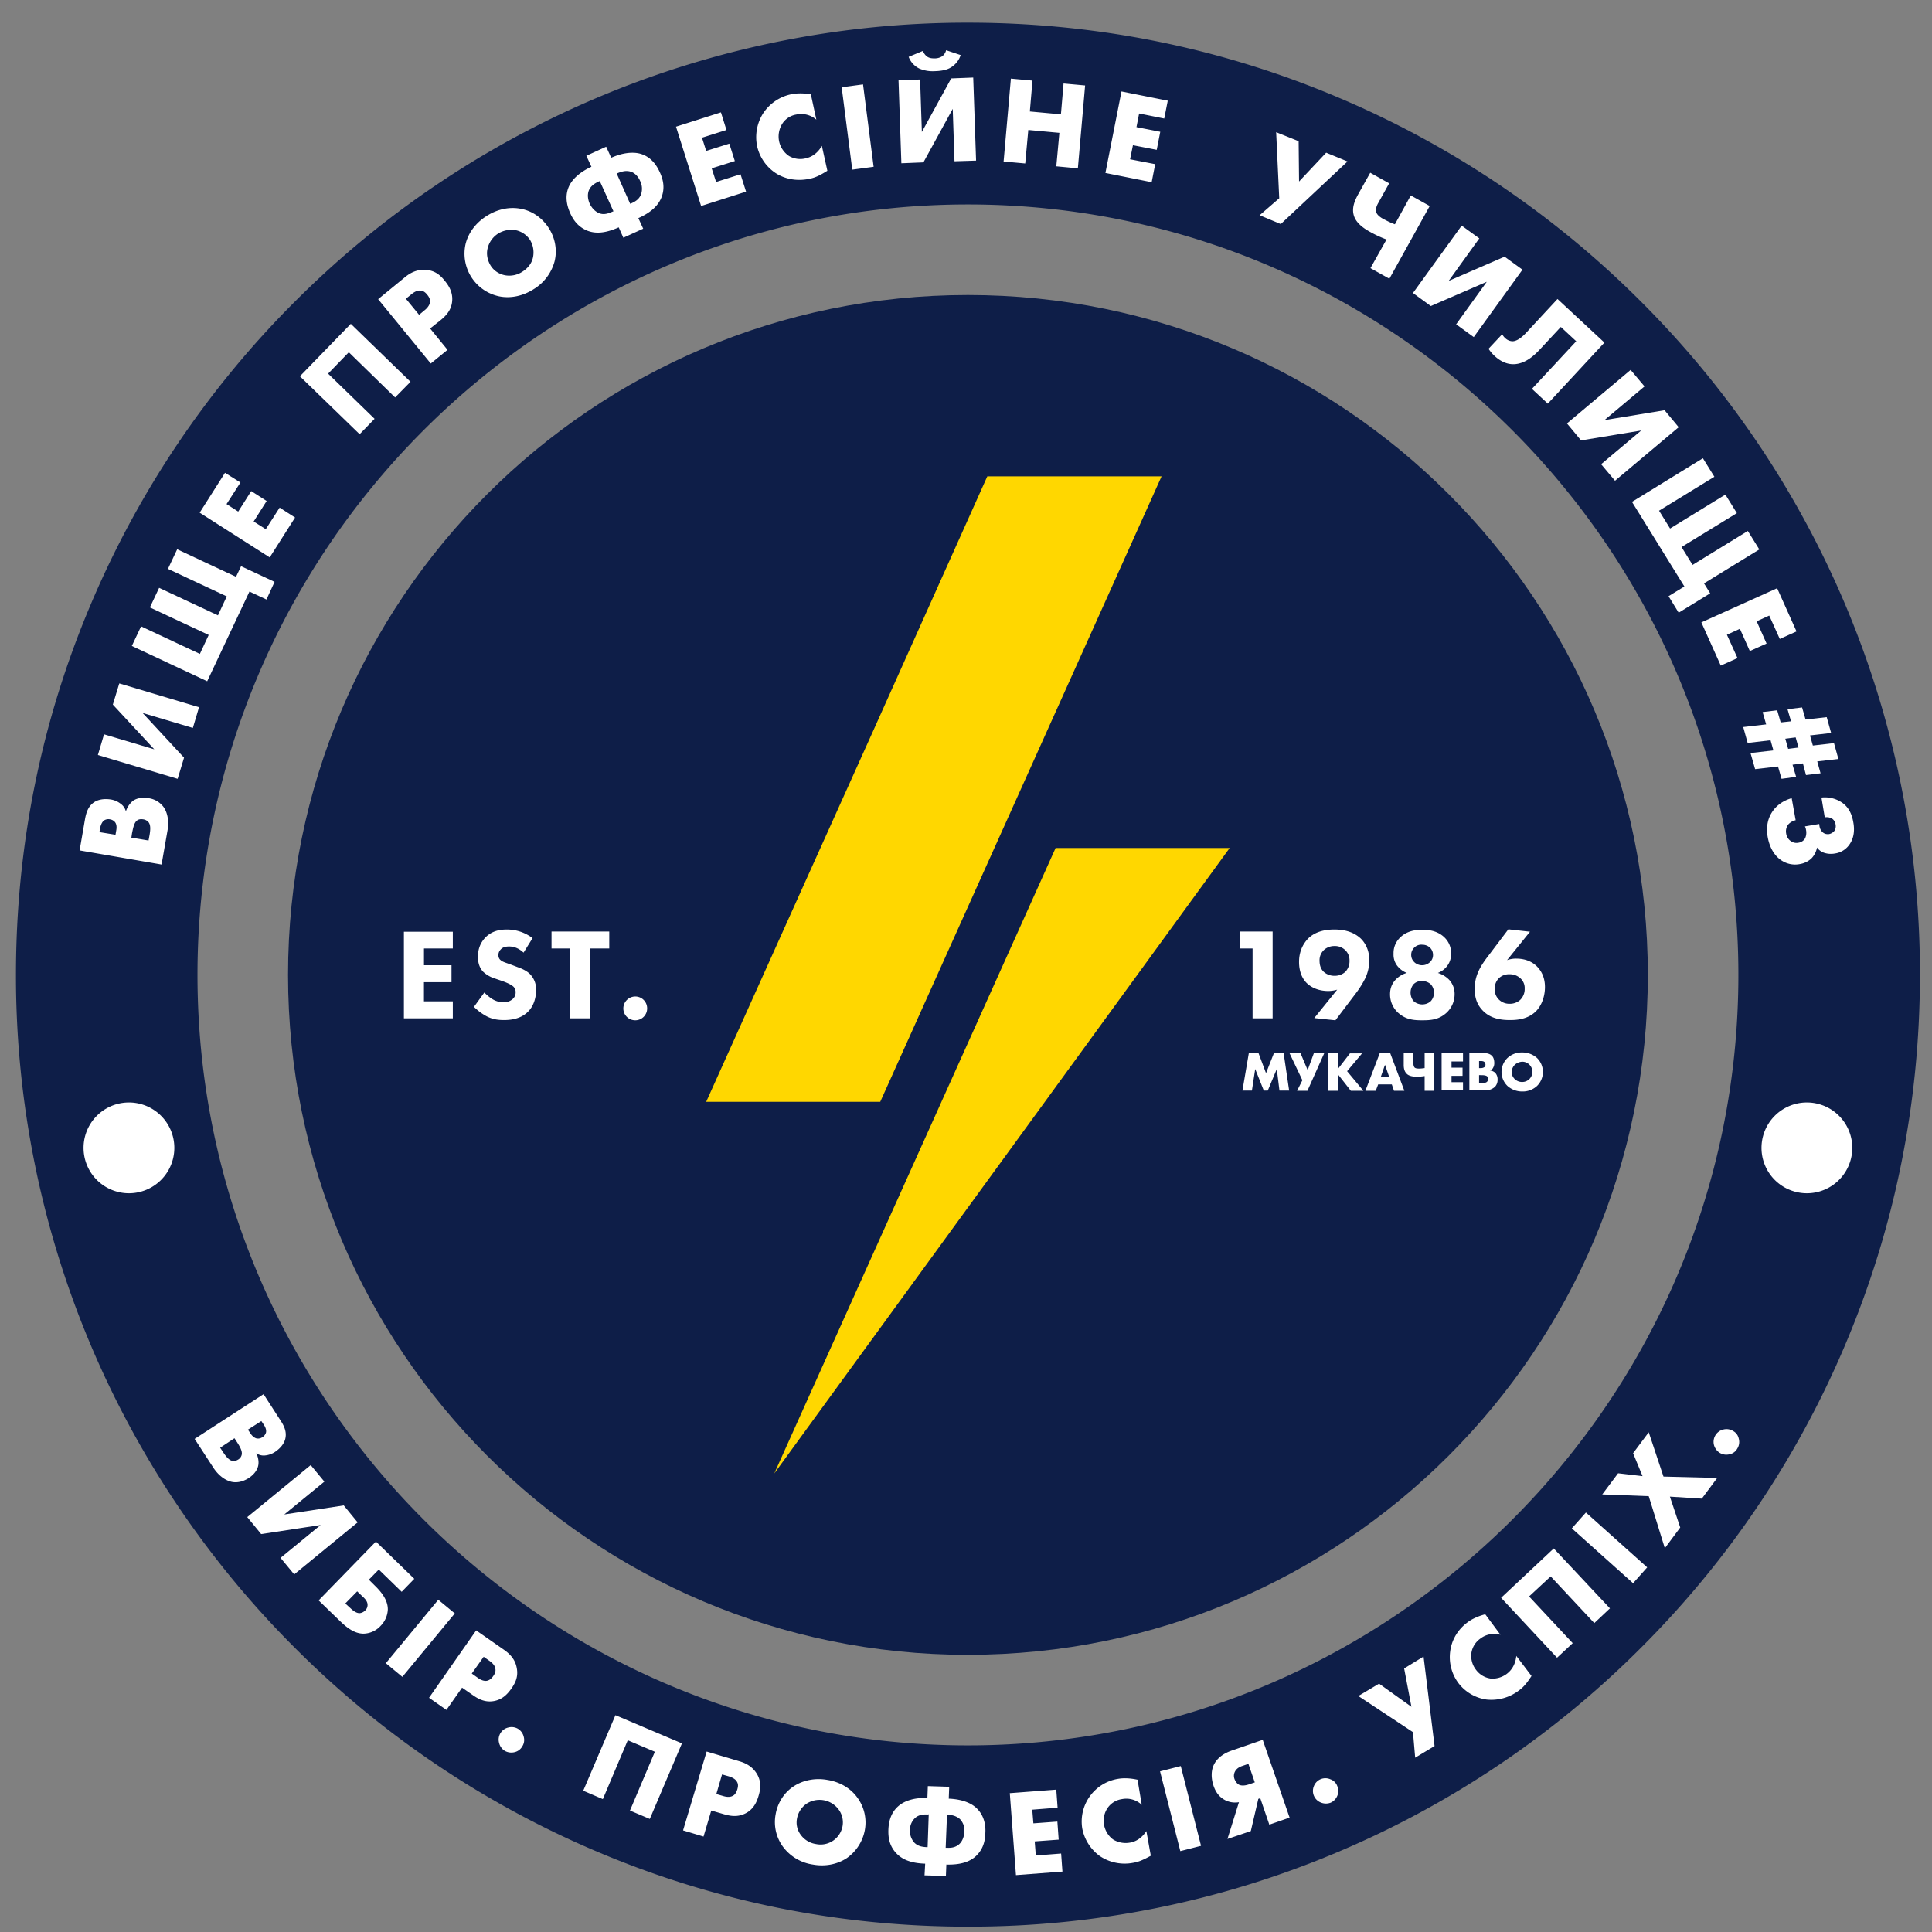 <svg width="69" height="69" fill="none" xmlns="http://www.w3.org/2000/svg"><rect width="100%" height="100%" fill="#808080" stroke="none"/><path d="M34.569 59.1c13.41 0 24.282-10.87 24.282-24.282 0-13.41-10.871-24.282-24.282-24.282-13.41 0-24.282 10.872-24.282 24.282 0 13.411 10.871 24.283 24.282 24.283Z" fill="#0E1E48"/><path d="M41.485 17.012 31.437 39.35h-6.216l3.006-6.68 2.966-6.586 4.068-9.072h6.224ZM27.652 52.625 37.7 30.286h6.217L27.652 52.625Z" fill="gold"/><path d="M34.569 68.81c-4.588 0-9.041-.897-13.235-2.675A33.957 33.957 0 0 1 10.53 58.85a33.957 33.957 0 0 1-7.286-10.804A33.855 33.855 0 0 1 .57 34.81c0-4.587.897-9.04 2.675-13.234a33.958 33.958 0 0 1 7.286-10.804 33.958 33.958 0 0 1 10.804-7.286A33.856 33.856 0 0 1 34.569.81c4.587 0 9.04.897 13.235 2.675a33.957 33.957 0 0 1 10.803 7.286 33.957 33.957 0 0 1 7.287 10.804 33.855 33.855 0 0 1 2.675 13.234c0 4.588-.897 9.041-2.675 13.235a33.956 33.956 0 0 1-7.287 10.804 33.956 33.956 0 0 1-10.803 7.286 33.715 33.715 0 0 1-13.235 2.675Zm0-61.508c-15.17 0-27.516 12.346-27.516 27.516 0 15.171 12.345 27.517 27.516 27.517 15.17 0 27.516-12.346 27.516-27.517 0-15.17-12.346-27.516-27.516-27.516Z" fill="#0E1E48"/><path d="m5.77 30.876-2.927-.504.196-1.133c.04-.213.11-.456.339-.598.126-.079.322-.126.582-.087a.753.753 0 0 1 .346.15.476.476 0 0 1 .19.275.784.784 0 0 1 .243-.37c.134-.102.338-.141.567-.102a.8.8 0 0 1 .535.315c.133.189.204.48.141.842l-.212 1.212Zm-1.645-1.063.024-.141c.016-.079.031-.213-.04-.307a.283.283 0 0 0-.18-.102.283.283 0 0 0-.213.039c-.055.04-.11.126-.141.275l-.024.142.574.094Zm1.18.205.032-.173c.04-.213.047-.394-.04-.488a.303.303 0 0 0-.18-.094c-.095-.016-.173 0-.22.039-.11.079-.142.268-.182.456l-.023.158.614.102Zm-1.589-3.792 1.794.535-1.48-1.597.23-.756 2.848.85-.22.74-1.795-.535 1.48 1.597-.229.755-2.848-.85.22-.74Zm3.683-1.896-2.691-1.26.33-.7 2.1.984.316-.677-2.101-.983.33-.7 2.101.983.315-.677-2.101-.983.33-.7 2.101.983.181-.378 1.196.559-.29.63-.607-.284L7.4 24.33Zm1.188-7.098-.496.771.417.268.464-.732.551.354-.464.732.433.275.495-.771.551.354-.905 1.424-2.502-1.597.905-1.424.55.346Zm5.523-3.038-1.652-1.613-.74.764 1.66 1.613-.534.55-2.133-2.069 1.818-1.873 2.132 2.07-.55.559Zm1.252-2.462.621.763-.598.488-1.88-2.298.952-.779c.196-.165.44-.291.755-.267.323.023.512.188.669.385.15.181.299.417.267.74-.031.322-.228.52-.409.669l-.377.299Zm-.394-.488.197-.165c.063-.048.173-.158.189-.276.023-.118-.047-.22-.095-.275-.047-.063-.126-.142-.236-.15-.126-.015-.244.063-.322.126l-.205.165.472.575Zm4.839-1.912a1.676 1.676 0 0 1-.755 1c-.37.235-.81.337-1.227.251a1.558 1.558 0 0 1-1.196-1.873c.102-.409.377-.763.755-.999.37-.236.81-.338 1.227-.252.425.079.78.354.992.693.212.33.307.755.204 1.18Zm-2.392-.464c-.055.22 0 .44.11.621.142.22.347.307.496.339a.849.849 0 0 0 .638-.126c.22-.142.338-.323.377-.512a.865.865 0 0 0-.102-.614.81.81 0 0 0-.511-.354.907.907 0 0 0-.63.118.864.864 0 0 0-.378.528Zm4.682-.748c-.511.228-.842.22-1.101.126-.347-.134-.52-.386-.63-.63-.102-.228-.204-.566-.063-.92.126-.315.449-.574.819-.74l-.181-.393.708-.323.18.394c.37-.166.78-.236 1.094-.126.362.126.543.425.646.653.11.244.189.543.055.889-.103.252-.315.511-.826.74l.173.377-.709.323-.165-.37Zm-.716-1.637c-.118.056-.275.142-.346.307-.047.11-.063.276.024.48.07.15.196.291.346.347.165.062.322.007.464-.056l.04-.015-.488-1.078-.04.015Zm1.125.795.04-.016c.141-.063.275-.141.346-.314a.622.622 0 0 0-.032-.488c-.086-.197-.228-.3-.338-.33-.18-.056-.346.007-.464.054l-.032.016.48 1.078Zm3.439-2.636-.874.276.15.472.826-.26.197.622-.826.26.157.487.873-.275.197.621-1.605.512-.897-2.833 1.605-.511.197.63Zm3.604 1.456c-.276.173-.433.244-.622.284-.503.11-.928-.008-1.22-.197a1.557 1.557 0 0 1-.668-.968 1.596 1.596 0 0 1 .212-1.164c.205-.315.55-.59 1-.685.141-.031.377-.055.708 0l.196.905a.829.829 0 0 0-.724-.181.738.738 0 0 0-.48.307.862.862 0 0 0-.125.653.848.848 0 0 0 .354.52.8.8 0 0 0 .582.086c.11-.024.386-.095.59-.449l.197.89Zm1.274-3.084.378 2.943-.763.102-.378-2.943.763-.102Zm2.038-.174.063 1.873 1.047-1.912.787-.031.102 2.966-.771.024-.063-1.873-1.047 1.912-.787.032-.102-2.967.771-.024Zm1.448-.873a.797.797 0 0 1-.346.44c-.126.08-.307.127-.567.134a1.23 1.23 0 0 1-.566-.094.768.768 0 0 1-.378-.417l.512-.212a.41.41 0 0 0 .149.204c.087.063.197.063.275.063a.487.487 0 0 0 .268-.079.397.397 0 0 0 .134-.212l.519.173Zm2.471 2.014 1.11.102.094-1.101.77.07-.259 2.96-.77-.072.11-1.196-1.11-.102-.11 1.196-.772-.07.26-2.96.771.071-.094 1.102Zm4.8.252-.897-.18-.095.487.85.166-.126.645-.85-.165-.102.503.897.173-.126.645-1.652-.33.574-2.911 1.653.33-.126.637Zm4.8.81.015 1.44.968-1.03.763.314-2.384 2.235-.755-.315.7-.606-.11-2.36.803.322Zm3.139 3.51a4.064 4.064 0 0 1-.566-.26c-.19-.102-.512-.299-.599-.59-.086-.275.032-.535.134-.731l.449-.803.676.378-.393.708c-.04.07-.102.204-.07.315.03.118.18.212.275.26.133.07.26.133.393.18l.567-1.03.676.377-1.44 2.597-.676-.378.574-1.023Zm3.313-.039-1.094 1.519 1.998-.866.638.464-1.74 2.408-.629-.456 1.094-1.519-1.998.866-.638-.465 1.74-2.407.629.456Zm4.469 3.722-2.022 2.18-.567-.528 1.582-1.7-.551-.511-.74.795c-.196.212-.519.52-.928.535-.22.008-.449-.071-.685-.283a1.328 1.328 0 0 1-.228-.268l.488-.52a.46.46 0 0 0 .11.142.39.39 0 0 0 .252.11c.063 0 .228-.015.496-.306l1.117-1.204 1.676 1.558Zm1.432 1.565-1.432 1.204 2.148-.354.504.606-2.274 1.912-.496-.59 1.432-1.204-2.148.354-.504-.606 2.274-1.912.496.59Zm-.448 4.123 2.533-1.558.41.661-1.976 1.212.394.637 1.975-1.212.41.662-1.976 1.211.394.638 1.974-1.212.41.66-1.975 1.212.22.355-1.125.692-.362-.59.566-.346-1.872-3.022Zm5.279 4.895-.377-.834-.449.204.354.795-.598.267-.354-.794-.464.212.378.834-.598.268-.693-1.543 2.707-1.22.692 1.543-.598.268Zm.583 4.925-.52.071-.126-.44-.818.094-.165-.575.818-.094-.102-.362-.818.095-.158-.567.819-.095-.126-.44.52-.063.125.433.37-.04-.126-.432.52-.063.125.432.755-.086.158.566-.755.087.102.362.755-.087.157.567-.755.086.118.425-.52.063-.11-.417-.37.047.127.433Zm.086-1.046-.102-.362-.37.047.102.362.37-.047Zm-.102 2.596a.493.493 0 0 0-.275.165.412.412 0 0 0-.063.315.39.39 0 0 0 .18.275.34.34 0 0 0 .26.048.325.325 0 0 0 .236-.158.487.487 0 0 0 .032-.299.337.337 0 0 0-.04-.125l.512-.087c.008.157.063.244.126.299.07.063.157.07.22.063a.335.335 0 0 0 .197-.118.31.31 0 0 0 .04-.228.298.298 0 0 0-.111-.197.371.371 0 0 0-.275-.055l-.118-.708a1.09 1.09 0 0 1 .723.173c.26.173.37.44.417.724.04.22.04.519-.133.77a.757.757 0 0 1-.527.331.778.778 0 0 1-.378-.023.508.508 0 0 1-.26-.19.768.768 0 0 1-.204.394.799.799 0 0 1-.41.197.877.877 0 0 1-.684-.15c-.189-.133-.386-.385-.464-.818-.048-.283-.032-.598.157-.889.11-.173.33-.393.7-.496l.142.787ZM6.95 51.39l2.463-1.598.614.952c.118.181.228.401.157.661-.04.142-.15.307-.362.449a.767.767 0 0 1-.346.125.463.463 0 0 1-.323-.078c.071.141.095.307.071.432-.031.166-.15.331-.346.457-.236.15-.449.165-.598.134-.22-.047-.472-.213-.669-.52l-.66-1.015Zm.913.314.094.142c.118.18.229.314.354.33a.295.295 0 0 0 .19-.047.265.265 0 0 0 .133-.181c.024-.126-.07-.291-.173-.449l-.087-.133-.511.338Zm.991-.645.08.118c.038.063.125.173.235.197a.276.276 0 0 0 .205-.048.287.287 0 0 0 .126-.165c.015-.07 0-.165-.087-.291l-.079-.118-.48.307Zm2.731 1.856-1.432 1.173 2.124-.323.496.606-2.266 1.857-.488-.59 1.432-1.173-2.124.323-.496-.606 2.266-1.857.488.59Zm1.841 2.141 1.37 1.33-.45.464-.818-.795-.354.362.213.212c.267.26.464.535.464.85a.89.89 0 0 1-.26.59.852.852 0 0 1-.606.276c-.33 0-.606-.22-.857-.465l-.748-.723 2.046-2.101Zm-.897 2.392c.063.055.18.165.315.165a.326.326 0 0 0 .196-.094.275.275 0 0 0 .087-.22c-.008-.119-.11-.221-.181-.284l-.189-.181-.425.433.197.18Zm3.714.174-1.873 2.266-.59-.488 1.873-2.266.59.488Zm.26 2.651-.56.795-.62-.433 1.683-2.407.992.692c.212.15.4.338.456.645.063.315-.047.535-.189.74-.134.189-.315.393-.63.448-.314.055-.558-.078-.747-.212l-.386-.268Zm.346-.503.212.15c.063.047.19.125.315.11.118-.016.197-.11.236-.166.047-.063.102-.157.079-.267-.016-.126-.126-.22-.205-.276l-.212-.15-.425.599Zm.976 2.478a.442.442 0 0 1 .33-.551.45.45 0 0 1 .346.047.453.453 0 0 1 .205.291.419.419 0 0 1-.055.339.423.423 0 0 1-.276.204.474.474 0 0 1-.346-.047.453.453 0 0 1-.204-.283Zm4.673 2.416.89-2.101-.968-.41-.89 2.102-.7-.3 1.15-2.698 2.375 1.007-1.148 2.699-.709-.3Zm2.904-.001-.276.929-.731-.22.842-2.817 1.164.346c.244.07.48.197.638.464.157.276.125.527.055.763-.063.22-.173.48-.457.63-.283.15-.55.102-.77.04l-.465-.135Zm.18-.59.245.071c.078.024.22.055.33 0 .11-.047.15-.165.173-.228.024-.079.048-.181-.007-.275-.056-.11-.19-.166-.284-.197l-.252-.071-.204.7Zm4.659 2.29c-.346.228-.787.307-1.212.228a1.617 1.617 0 0 1-1.062-.63 1.488 1.488 0 0 1-.267-1.156c.063-.386.283-.771.645-1.007.346-.228.787-.307 1.212-.228.432.07.818.29 1.062.63a1.5 1.5 0 0 1 .267 1.164 1.57 1.57 0 0 1-.645.999Zm-1.448-1.936a.828.828 0 0 0-.33.527.732.732 0 0 0 .134.575.82.82 0 0 0 .543.33.796.796 0 0 0 .621-.125.806.806 0 0 0 .33-.512.774.774 0 0 0-.141-.598.849.849 0 0 0-1.157-.197Zm4.249 2.133c-.55-.016-.842-.173-1.03-.37-.252-.268-.292-.567-.284-.834.008-.244.063-.59.346-.842.252-.228.646-.315 1.047-.3l.016-.424.763.024-.016.425c.401.015.795.125 1.023.37.26.267.3.621.283.865-.008.267-.07.566-.338.818-.197.181-.504.315-1.054.3l-.016.408-.763-.023.023-.417Zm.087-1.755c-.126-.008-.307 0-.44.118a.574.574 0 0 0-.19.433.624.624 0 0 0 .158.456c.126.126.283.15.433.158h.039l.04-1.173-.04.008Zm.645 1.188h.04c.149.008.306-.008.44-.126.118-.102.181-.283.189-.448a.59.59 0 0 0-.157-.449.619.619 0 0 0-.433-.15h-.032l-.047 1.173Zm3.997-1.432-.905.071.04.488.857-.063.047.645-.857.063.04.504.904-.071.047.645-1.66.126-.22-2.927 1.66-.126.047.645Zm3.329 1.716c-.284.157-.44.22-.63.252a1.591 1.591 0 0 1-1.196-.244 1.588 1.588 0 0 1-.621-.976 1.545 1.545 0 0 1 1.274-1.778c.142-.024.37-.04.7.031l.15.897a.801.801 0 0 0-.708-.204.75.75 0 0 0-.488.283c-.15.197-.189.433-.15.637.032.197.158.41.331.527a.86.86 0 0 0 .575.11c.11-.015.385-.078.605-.416l.158.88Zm1.07-3.203.724 2.849-.74.189-.724-2.849.74-.189Zm2.077 1.291a.788.788 0 0 1-.488-.071c-.196-.103-.33-.26-.417-.512-.094-.275-.086-.543 0-.732.15-.338.496-.48.685-.542l1.07-.37.96 2.777-.724.252-.323-.944-.07.023-.268 1.15-.834.282.41-1.313Zm.339-1.37-.205.071c-.079.024-.212.079-.275.205a.328.328 0 0 0-.016.267c.04.103.102.173.165.205.102.047.244.023.354-.016l.205-.07-.228-.662Zm2.596 1.385a.445.445 0 0 1-.26-.582.44.44 0 0 1 .59-.252.4.4 0 0 1 .245.236.442.442 0 0 1 .007.347.464.464 0 0 1-.236.251.471.471 0 0 1-.346 0Zm2.07-4.25 1.156.827-.26-1.369.693-.425.393 3.195-.692.417-.079-.913-1.951-1.29.74-.441Zm5.445-.275c-.174.268-.292.402-.441.512a1.62 1.62 0 0 1-1.173.33 1.53 1.53 0 0 1-.999-.59 1.551 1.551 0 0 1-.291-1.133c.047-.37.244-.755.614-1.03.11-.087.315-.205.637-.292l.543.732a.813.813 0 0 0-.724.142.77.77 0 0 0-.307.472.802.802 0 0 0 .158.637.787.787 0 0 0 .535.315.856.856 0 0 0 .558-.165c.095-.071.307-.252.347-.645l.542.715Zm2.242-1.888L55.381 56.3l-.771.716 1.558 1.668-.559.52-1.998-2.14 1.88-1.763 2.007 2.14-.559.527Zm-.299-3.949 2.188 1.959-.504.566-2.188-1.959.504-.566Zm2.243-.583-1.66-.063.566-.755.873.102-.338-.818.559-.748.527 1.582 1.92.047-.551.74-1.14-.071.369 1.102-.55.74-.575-1.858Zm2.88-1.495a.452.452 0 0 1-.347-.055.486.486 0 0 1-.204-.283.453.453 0 0 1 .346-.55.452.452 0 0 1 .338.054c.126.07.181.173.205.283a.441.441 0 0 1-.055.347.405.405 0 0 1-.283.204ZM4.605 42.616a1.62 1.62 0 1 0 0-3.242 1.62 1.62 0 0 0 0 3.242Zm59.927 0a1.62 1.62 0 1 0 0-3.242 1.62 1.62 0 0 0 0 3.242Zm-19.797-8.742h-.44v-.605h1.156v3.1h-.716v-2.495Zm2.203 2.486.819-1.015a1.13 1.13 0 0 1-.315.048c-.339 0-.606-.118-.78-.291-.164-.166-.267-.418-.267-.748 0-.456.213-.708.3-.81.298-.315.723-.347.967-.347.488 0 .763.165.929.315.15.142.314.401.314.787 0 .197-.047.425-.141.63a3.47 3.47 0 0 1-.362.574l-.708.936-.756-.079Zm.354-2.439a.497.497 0 0 0-.165.394c0 .196.07.322.157.4a.568.568 0 0 0 .378.135.563.563 0 0 0 .378-.134.553.553 0 0 0 .157-.41.5.5 0 0 0-.157-.377.526.526 0 0 0-.378-.142.547.547 0 0 0-.37.134Zm2.652 2.259a.89.89 0 0 1-.299-.677c0-.268.118-.433.212-.528a.884.884 0 0 1 .386-.228.769.769 0 0 1-.283-.188.647.647 0 0 1-.19-.496.76.76 0 0 1 .23-.575c.227-.228.526-.283.802-.283.267 0 .566.055.794.283a.773.773 0 0 1 .229.575.701.701 0 0 1-.19.495.77.77 0 0 1-.282.19.964.964 0 0 1 .385.227.733.733 0 0 1 .212.528.9.9 0 0 1-.299.676c-.275.244-.558.26-.857.26-.283 0-.575-.016-.85-.26Zm.55-1.04a.464.464 0 0 0-.117.308c0 .11.04.236.118.314.079.071.197.11.299.11.11 0 .22-.039.299-.11a.427.427 0 0 0 .118-.314.42.42 0 0 0-.118-.3.45.45 0 0 0-.315-.11.381.381 0 0 0-.283.103Zm.024-1.305a.352.352 0 0 0-.118.267c0 .134.063.213.118.268a.409.409 0 0 0 .543 0 .34.34 0 0 0 .118-.268.361.361 0 0 0-.118-.267.408.408 0 0 0-.267-.095.35.35 0 0 0-.276.095Zm4.124-.559-.819 1.015a.952.952 0 0 1 .323-.055c.393 0 .63.157.763.299.11.118.268.338.268.716 0 .299-.095.614-.292.834-.283.307-.676.346-.952.346-.283 0-.7-.031-.999-.362-.204-.22-.267-.48-.267-.755 0-.496.228-.842.495-1.188l.708-.936.772.086Zm-.355 2.44a.537.537 0 0 0 .166-.41.464.464 0 0 0-.166-.378.552.552 0 0 0-.37-.133.52.52 0 0 0-.377.133.512.512 0 0 0-.157.394.5.5 0 0 0 .157.385.53.53 0 0 0 .378.142.544.544 0 0 0 .37-.134Zm-9.914 3.233.228-1.338h.346l.268.716.283-.716h.346l.197 1.338h-.346l-.095-.771-.322.771h-.142l-.307-.771-.118.771h-.338Zm2.077-1.329.252.597.22-.598h.37l-.598 1.338h-.37l.19-.378-.457-.96h.393Zm1.338.55.425-.55h.433l-.535.637.582.7h-.448l-.457-.583v.583h-.346v-1.338h.346v.55Zm1.92.559h-.488l-.087.228h-.37l.512-1.338h.378l.503 1.338h-.37l-.078-.228Zm-.094-.268-.15-.433-.15.433h.3Zm1.266-.031a1.631 1.631 0 0 1-.275.023c-.094 0-.268-.008-.362-.102-.094-.087-.11-.22-.11-.315v-.417h.346v.362c0 .04.008.102.04.142.039.04.117.04.165.04.07 0 .133-.009.196-.017v-.527h.346v1.338h-.346v-.527Zm1.37-.52h-.41v.22h.394v.292h-.394v.228h.41v.291h-.764v-1.338h.764v.307Zm.227 1.039v-1.338h.52c.094 0 .212.016.291.103.047.047.079.133.079.251a.32.32 0 0 1-.04.166.2.2 0 0 1-.11.102.32.32 0 0 1 .181.079.341.341 0 0 1 .087.244.362.362 0 0 1-.095.26.51.51 0 0 1-.362.125h-.55v.008Zm.347-.803h.063a.22.22 0 0 0 .133-.039.118.118 0 0 0 .032-.087.144.144 0 0 0-.032-.086c-.023-.024-.063-.04-.133-.04h-.063v.252Zm0 .535h.078c.095 0 .174-.007.213-.055a.126.126 0 0 0 .031-.086.15.15 0 0 0-.031-.095c-.04-.039-.126-.047-.213-.047h-.078v.283Zm2.069.103a.744.744 0 0 1-.527.197.78.78 0 0 1-.527-.197.693.693 0 0 1 0-1 .744.744 0 0 1 .527-.196.78.78 0 0 1 .527.197.697.697 0 0 1 0 .999Zm-.794-.755a.37.37 0 0 0-.11.26c0 .117.055.196.11.251a.375.375 0 0 0 .267.102.361.361 0 1 0 0-.724.427.427 0 0 0-.267.11Zm-37.927-4.155h-1.03v.598h.983v.606h-.984v.685h1.031v.606h-1.747v-3.093h1.747v.598Zm2.526.149c-.228-.212-.433-.22-.52-.22-.094 0-.22.016-.298.11a.28.28 0 0 0-.08.197c0 .07.024.134.072.173.07.07.18.094.393.173l.228.087c.134.047.3.118.425.236a.773.773 0 0 1 .228.574c0 .323-.11.598-.275.764-.275.29-.669.314-.873.314-.22 0-.417-.031-.614-.133a1.962 1.962 0 0 1-.457-.339l.37-.511c.079.078.205.188.291.236a.74.74 0 0 0 .394.11.46.46 0 0 0 .323-.11.308.308 0 0 0 .11-.252.255.255 0 0 0-.11-.22c-.087-.071-.276-.142-.363-.174l-.251-.086a1.093 1.093 0 0 1-.433-.244c-.165-.173-.189-.393-.189-.535 0-.275.087-.504.268-.693.22-.22.48-.283.763-.283.212 0 .559.04.92.307l-.322.52Zm2.384-.149v2.495h-.716v-2.495h-.669v-.605h2.062v.605h-.677Zm1.605 1.715c.236 0 .425.189.425.425a.423.423 0 0 1-.425.425.423.423 0 0 1-.425-.425.428.428 0 0 1 .425-.425Z" fill="#fff"/></svg>